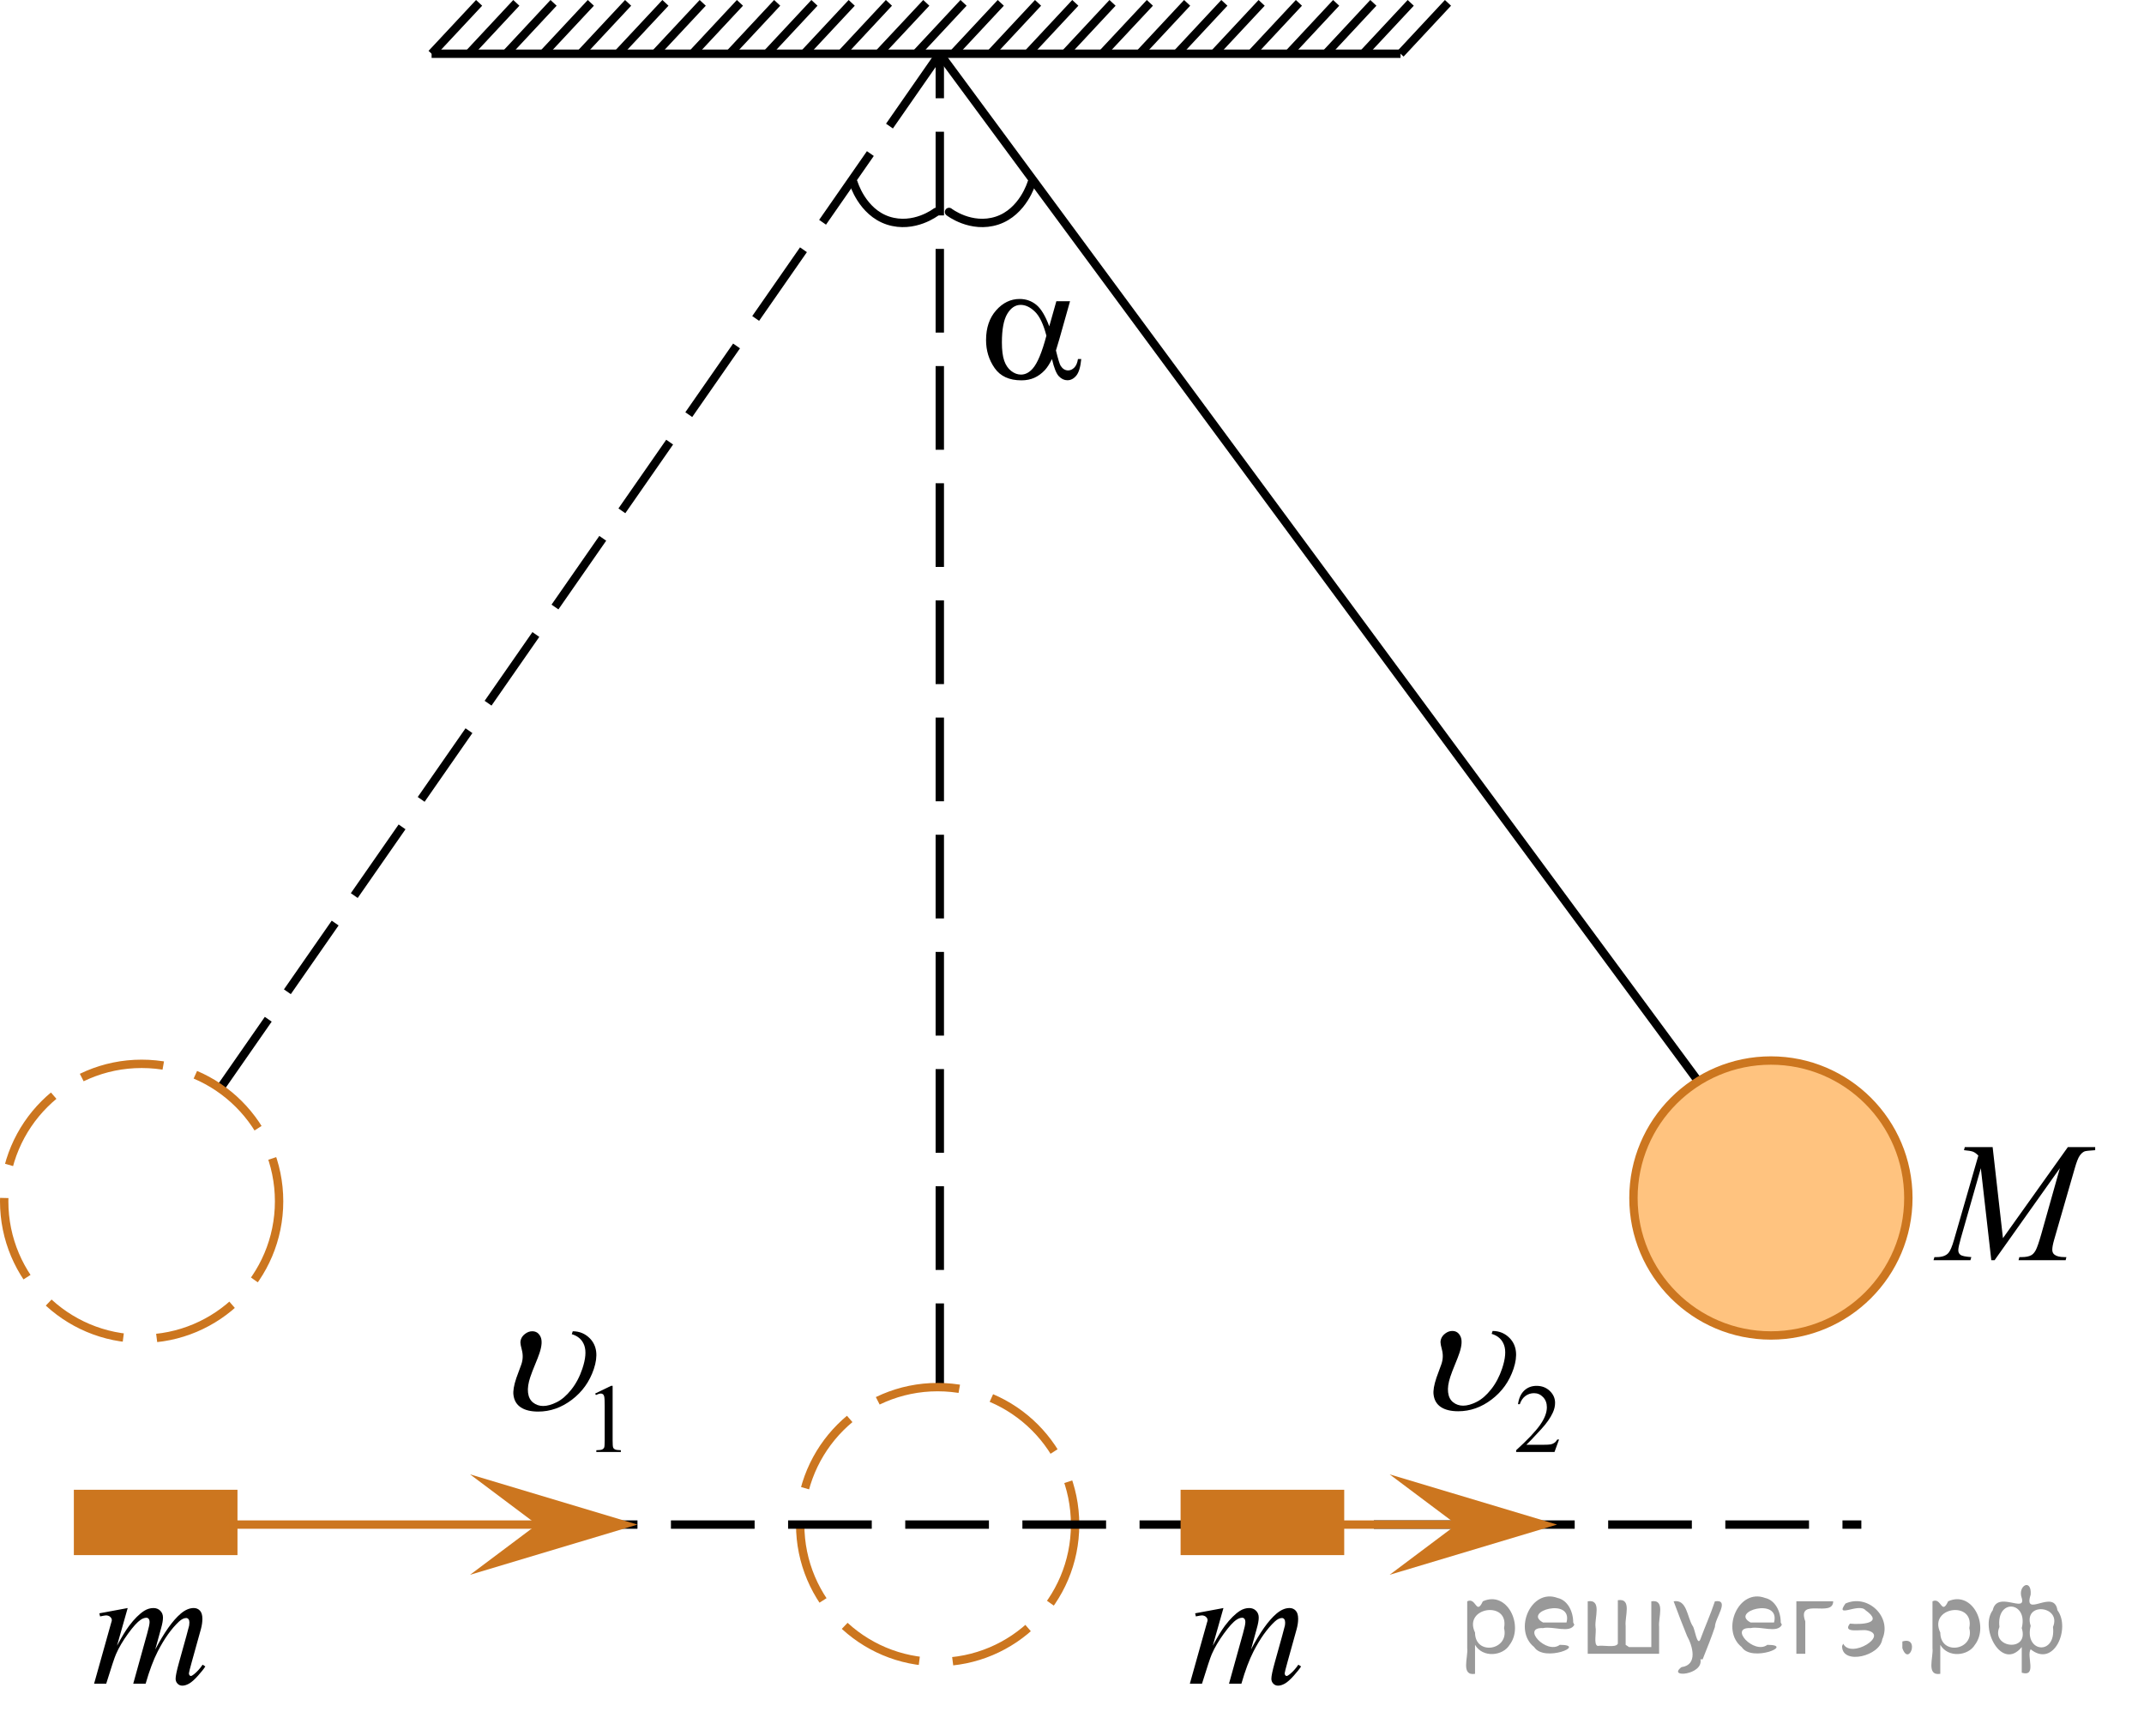 <?xml version="1.0" encoding="utf-8"?>
<!-- Generator: Adobe Illustrator 27.2.0, SVG Export Plug-In . SVG Version: 6.00 Build 0)  -->
<svg version="1.1" id="Layer_1" xmlns="http://www.w3.org/2000/svg" xmlns:xlink="http://www.w3.org/1999/xlink" x="0px" y="0px"
	 width="192.157px" height="155.581px" viewBox="0 0 192.157 155.581" enable-background="new 0 0 192.157 155.581"
	 xml:space="preserve">
<line fill="none" stroke="#000000" stroke-width="0.75" stroke-miterlimit="10" stroke-dasharray="7.5,3" x1="84.23" y1="124.305" x2="84.23" y2="4.815"/>
<line fill="none" stroke="#000000" stroke-width="0.75" stroke-miterlimit="10" stroke-dasharray="7.5,3" x1="19.76" y1="97.496" x2="84.23" y2="4.815"/>
<circle opacity="0.5" fill="#FF8800" enable-background="new    " cx="158.718" cy="107.357" r="12.319"/>
<g>
	<g>
		
			<line fill="none" stroke="#000000" stroke-width="0.75" stroke-miterlimit="10" x1="125.523" y1="4.815" x2="129.775" y2="0.256"/>
		
			<line fill="none" stroke="#000000" stroke-width="0.75" stroke-miterlimit="10" x1="115.499" y1="4.815" x2="119.753" y2="0.256"/>
		
			<line fill="none" stroke="#000000" stroke-width="0.75" stroke-miterlimit="10" x1="118.836" y1="4.815" x2="123.086" y2="0.256"/>
		
			<line fill="none" stroke="#000000" stroke-width="0.75" stroke-miterlimit="10" x1="122.183" y1="4.815" x2="126.438" y2="0.256"/>
		
			<line fill="none" stroke="#000000" stroke-width="0.75" stroke-miterlimit="10" x1="112.159" y1="4.815" x2="116.415" y2="0.256"/>
		
			<line fill="none" stroke="#000000" stroke-width="0.75" stroke-miterlimit="10" x1="108.819" y1="4.815" x2="113.075" y2="0.256"/>
		
			<line fill="none" stroke="#000000" stroke-width="0.75" stroke-miterlimit="10" x1="98.795" y1="4.815" x2="103.058" y2="0.256"/>
		
			<line fill="none" stroke="#000000" stroke-width="0.75" stroke-miterlimit="10" x1="102.144" y1="4.815" x2="106.398" y2="0.256"/>
		
			<line fill="none" stroke="#000000" stroke-width="0.75" stroke-miterlimit="10" x1="105.482" y1="4.815" x2="109.734" y2="0.256"/>
		
			<line fill="none" stroke="#000000" stroke-width="0.75" stroke-miterlimit="10" x1="95.459" y1="4.815" x2="99.711" y2="0.256"/>
		
			<line fill="none" stroke="#000000" stroke-width="0.75" stroke-miterlimit="10" x1="88.78" y1="4.815" x2="93.035" y2="0.256"/>
		
			<line fill="none" stroke="#000000" stroke-width="0.75" stroke-miterlimit="10" x1="68.739" y1="4.815" x2="72.995" y2="0.256"/>
		
			<line fill="none" stroke="#000000" stroke-width="0.75" stroke-miterlimit="10" x1="75.419" y1="4.815" x2="79.67" y2="0.256"/>
		
			<line fill="none" stroke="#000000" stroke-width="0.75" stroke-miterlimit="10" x1="82.103" y1="4.815" x2="86.357" y2="0.256"/>
		
			<line fill="none" stroke="#000000" stroke-width="0.75" stroke-miterlimit="10" x1="92.119" y1="4.815" x2="96.375" y2="0.256"/>
		
			<line fill="none" stroke="#000000" stroke-width="0.75" stroke-miterlimit="10" x1="72.079" y1="4.815" x2="76.335" y2="0.256"/>
		
			<line fill="none" stroke="#000000" stroke-width="0.75" stroke-miterlimit="10" x1="78.753" y1="4.815" x2="83.019" y2="0.256"/>
		
			<line fill="none" stroke="#000000" stroke-width="0.75" stroke-miterlimit="10" x1="85.442" y1="4.815" x2="89.696" y2="0.256"/>
		
			<line fill="none" stroke="#000000" stroke-width="0.75" stroke-miterlimit="10" x1="58.724" y1="4.815" x2="62.982" y2="0.256"/>
		
			<line fill="none" stroke="#000000" stroke-width="0.75" stroke-miterlimit="10" x1="62.065" y1="4.815" x2="66.317" y2="0.256"/>
		
			<line fill="none" stroke="#000000" stroke-width="0.75" stroke-miterlimit="10" x1="65.401" y1="4.815" x2="69.655" y2="0.256"/>
		
			<line fill="none" stroke="#000000" stroke-width="0.75" stroke-miterlimit="10" x1="55.378" y1="4.815" x2="59.64" y2="0.256"/>
		
			<line fill="none" stroke="#000000" stroke-width="0.75" stroke-miterlimit="10" x1="52.038" y1="4.815" x2="56.295" y2="0.256"/>
		
			<line fill="none" stroke="#000000" stroke-width="0.75" stroke-miterlimit="10" x1="42.024" y1="4.815" x2="46.276" y2="0.256"/>
		
			<line fill="none" stroke="#000000" stroke-width="0.75" stroke-miterlimit="10" x1="45.36" y1="4.815" x2="49.614" y2="0.256"/>
		
			<line fill="none" stroke="#000000" stroke-width="0.75" stroke-miterlimit="10" x1="48.698" y1="4.815" x2="52.954" y2="0.256"/>
		
			<line fill="none" stroke="#000000" stroke-width="0.75" stroke-miterlimit="10" x1="38.683" y1="4.815" x2="42.94" y2="0.256"/>
	</g>
	
		<line fill="none" stroke="#000000" stroke-width="0.75" stroke-miterlimit="10" x1="125.523" y1="4.815" x2="38.683" y2="4.815"/>
</g>
<line fill="none" stroke="#000000" stroke-width="0.75" stroke-miterlimit="10" x1="152.271" y1="96.986" x2="84.23" y2="4.815"/>
<path fill="none" stroke="#000000" stroke-width="0.75" stroke-linecap="round" stroke-linejoin="round" stroke-miterlimit="10" d="
	M76.498,16.378c0,0,0.759,2.619,3.096,3.389c2.34,0.762,4.307-0.775,4.307-0.775"/>
<path fill="none" stroke="#000000" stroke-width="0.75" stroke-linecap="round" stroke-linejoin="round" stroke-miterlimit="10" d="
	M85.058,18.993c0,0,1.967,1.537,4.307,0.775c2.336-0.77,3.096-3.389,3.096-3.389"/>
<circle fill="none" stroke="#CC761F" stroke-width="0.75" stroke-miterlimit="10" stroke-dasharray="7.5,3" cx="84.037" cy="136.624" r="12.319"/>
<circle fill="none" stroke="#CC761F" stroke-width="0.75" stroke-miterlimit="10" stroke-dasharray="7.5,3" cx="12.694" cy="107.654" r="12.319"/>
<circle fill="none" stroke="#CC761F" stroke-width="0.75" stroke-miterlimit="10" cx="158.718" cy="107.357" r="12.319"/>
<line fill="none" stroke="#000000" stroke-width="0.75" stroke-miterlimit="10" stroke-dasharray="7.5,3" x1="49.633" y1="136.624" x2="166.824" y2="136.624"/>
<line fill="none" stroke="#CC761F" stroke-width="0.75" stroke-miterlimit="10" x1="20.909" y1="136.624" x2="49.633" y2="136.624"/>
<polygon fill="#CC761F" points="48.13,136.624 42.129,132.124 57.136,136.624 42.129,141.124 "/>
<line fill="none" stroke="#CC761F" stroke-width="0.75" stroke-miterlimit="10" x1="120.101" y1="136.624" x2="132.051" y2="136.624"/>
<polygon fill="#CC761F" points="130.548,136.624 124.547,132.124 139.554,136.624 124.547,141.124 "/>
<rect x="6.994" y="133.879" fill="#CC761F" stroke="#CC761F" stroke-width="0.75" stroke-miterlimit="10" width="13.915" height="5.106"/>
<rect x="106.186" y="133.879" fill="#CC761F" stroke="#CC761F" stroke-width="0.75" stroke-miterlimit="10" width="13.915" height="5.106"/>
<g>
	<g>
		<defs>
			<rect id="SVGID_1_" x="43.202" y="111.114" width="15.249" height="22.011"/>
		</defs>
		<clipPath id="SVGID_00000005253890927905012570000008743581795625085080_">
			<use xlink:href="#SVGID_1_"  overflow="visible"/>
		</clipPath>
		<g clip-path="url(#SVGID_00000005253890927905012570000008743581795625085080_)">
			<path d="M53.34,124.882l1.425-0.69h0.142v4.903c0,0.325,0.014,0.528,0.041,0.608s0.085,0.141,0.171,0.184
				s0.262,0.067,0.526,0.073v0.158h-2.2v-0.158c0.275-0.006,0.454-0.029,0.534-0.071
				c0.081-0.041,0.137-0.097,0.169-0.167c0.031-0.069,0.047-0.278,0.047-0.627v-3.135
				c0-0.422-0.014-0.693-0.043-0.814c-0.019-0.092-0.057-0.158-0.109-0.201c-0.054-0.043-0.118-0.065-0.192-0.065
				c-0.106,0-0.255,0.044-0.444,0.133L53.34,124.882z"/>
		</g>
	</g>
	<g>
		<defs>
			
				<rect id="SVGID_00000044895170195385038000000009796012741683147447_" x="43.202" y="111.114" width="15.249" height="22.011"/>
		</defs>
		<clipPath id="SVGID_00000137095703080890805610000006210251854451346824_">
			<use xlink:href="#SVGID_00000044895170195385038000000009796012741683147447_"  overflow="visible"/>
		</clipPath>
		<g clip-path="url(#SVGID_00000137095703080890805610000006210251854451346824_)">
			<path d="M51.246,119.561l0.088-0.26c0.606,0,1.119,0.215,1.541,0.644c0.626,0.649,0.741,1.563,0.346,2.741
				c-0.379,1.127-1.035,2.046-1.967,2.752c-0.933,0.707-1.938,1.06-3.014,1.06c-0.656,0-1.175-0.124-1.555-0.373
				c-0.381-0.249-0.603-0.62-0.665-1.112c-0.048-0.359,0.037-0.866,0.257-1.522l0.453-1.234
				c0.143-0.424,0.155-0.855,0.039-1.293c-0.081-0.306-0.123-0.519-0.126-0.643
				c-0.004-0.094,0.012-0.192,0.047-0.297c0.065-0.196,0.198-0.366,0.395-0.509
				c0.197-0.144,0.402-0.215,0.616-0.215c0.342,0,0.591,0.166,0.746,0.495c0.154,0.331,0.121,0.823-0.099,1.478
				c-0.086,0.257-0.218,0.596-0.394,1.017s-0.318,0.792-0.426,1.112c-0.182,0.542-0.25,1.009-0.203,1.4
				c0.048,0.392,0.2,0.688,0.457,0.89c0.258,0.202,0.558,0.304,0.9,0.304c0.357,0,0.763-0.114,1.216-0.34
				c0.453-0.227,0.89-0.604,1.307-1.132c0.418-0.526,0.747-1.147,0.986-1.861
				c0.3-0.892,0.358-1.59,0.176-2.095S51.812,119.728,51.246,119.561z"/>
		</g>
	</g>
</g>
<g>
	<g>
		<defs>
			
				<rect id="SVGID_00000072976387859128242120000001098642828578591387_" x="125.689" y="111.114" width="17.94" height="22.011"/>
		</defs>
		<clipPath id="SVGID_00000004509538684733835810000017649794306824163479_">
			<use xlink:href="#SVGID_00000072976387859128242120000001098642828578591387_"  overflow="visible"/>
		</clipPath>
		<g clip-path="url(#SVGID_00000004509538684733835810000017649794306824163479_)">
			<path d="M139.73,129.002l-0.407,1.117h-3.437v-0.158c1.011-0.92,1.722-1.67,2.135-2.253
				c0.412-0.582,0.618-1.114,0.618-1.597c0-0.368-0.113-0.671-0.339-0.908c-0.227-0.237-0.497-0.355-0.812-0.355
				c-0.286,0-0.543,0.084-0.77,0.251c-0.228,0.167-0.397,0.411-0.505,0.734h-0.159
				c0.071-0.528,0.256-0.934,0.552-1.217c0.297-0.282,0.667-0.424,1.11-0.424c0.473,0,0.867,0.151,1.184,0.454
				c0.316,0.303,0.475,0.659,0.475,1.07c0,0.294-0.068,0.588-0.206,0.883c-0.212,0.462-0.556,0.952-1.031,1.469
				c-0.713,0.776-1.158,1.244-1.336,1.404h1.522c0.309,0,0.525-0.012,0.65-0.034
				c0.125-0.023,0.237-0.069,0.337-0.14c0.101-0.069,0.188-0.169,0.263-0.297L139.73,129.002L139.73,129.002z"/>
		</g>
	</g>
	<g>
		<defs>
			
				<rect id="SVGID_00000108293374073873313640000018173979531901473713_" x="125.689" y="111.114" width="17.94" height="22.011"/>
		</defs>
		<clipPath id="SVGID_00000155838254195970703760000000200103737862852761_">
			<use xlink:href="#SVGID_00000108293374073873313640000018173979531901473713_"  overflow="visible"/>
		</clipPath>
		<g clip-path="url(#SVGID_00000155838254195970703760000000200103737862852761_)">
			<path d="M133.689,119.532l0.087-0.259c0.603,0,1.114,0.214,1.534,0.644c0.622,0.649,0.736,1.563,0.343,2.741
				c-0.377,1.128-1.029,2.045-1.957,2.751c-0.929,0.708-1.929,1.06-3.001,1.06c-0.652,0-1.169-0.124-1.547-0.373
				c-0.379-0.248-0.6-0.618-0.662-1.111c-0.049-0.359,0.037-0.867,0.256-1.522l0.45-1.233
				c0.142-0.424,0.155-0.856,0.04-1.293c-0.081-0.306-0.123-0.519-0.126-0.643c-0.003-0.094,0.013-0.193,0.047-0.296
				c0.065-0.197,0.197-0.367,0.394-0.511c0.195-0.143,0.399-0.214,0.612-0.214c0.341,0,0.588,0.165,0.741,0.495
				c0.154,0.33,0.121,0.823-0.098,1.478c-0.085,0.256-0.215,0.595-0.391,1.017
				c-0.176,0.421-0.317,0.792-0.424,1.112c-0.182,0.542-0.249,1.009-0.201,1.399
				c0.047,0.392,0.197,0.689,0.454,0.891c0.256,0.202,0.556,0.303,0.896,0.303c0.355,0,0.758-0.112,1.21-0.34
				c0.452-0.227,0.885-0.604,1.301-1.131c0.416-0.526,0.743-1.147,0.982-1.861
				c0.298-0.892,0.355-1.59,0.174-2.095S134.251,119.7,133.689,119.532z"/>
		</g>
	</g>
</g>
<g>
	<g>
		<g>
			<g>
				<g>
					<g>
						<g>
							<g>
								<g>
									<g>
										<g>
											<g>
												<g>
													<g>
														<defs>
															
																<rect id="SVGID_00000002347857472648503630000017008806033615993272_" x="85.473" y="22.703" width="15.125" height="15.316"/>
														</defs>
														<clipPath id="SVGID_00000020393967270597291430000008905531145519237779_">
															<use xlink:href="#SVGID_00000002347857472648503630000017008806033615993272_"  overflow="visible"/>
														</clipPath>
														<g clip-path="url(#SVGID_00000020393967270597291430000008905531145519237779_)">
															<g enable-background="new    ">
																<path d="M94.677,26.993h1.226l-0.96,3.403c-0.065,0.215-0.165,0.551-0.303,1.01
																	c0.188,0.769,0.328,1.227,0.421,1.376c0.177,0.274,0.401,0.412,0.672,0.412
																	c0.197,0,0.379-0.083,0.546-0.247c0.168-0.165,0.278-0.421,0.333-0.77h0.295
																	c-0.069,0.718-0.218,1.214-0.447,1.488s-0.494,0.411-0.794,0.411c-0.281,0-0.536-0.119-0.765-0.358
																	c-0.229-0.239-0.435-0.753-0.617-1.541c-0.216,0.434-0.428,0.763-0.635,0.987
																	c-0.29,0.31-0.606,0.54-0.945,0.691c-0.34,0.152-0.727,0.229-1.16,0.229
																	c-1.088,0-1.888-0.366-2.4-1.1c-0.512-0.732-0.768-1.568-0.768-2.506
																	c0-1.097,0.3-1.985,0.901-2.666c0.601-0.681,1.305-1.02,2.112-1.02
																	c0.561,0,1.056,0.173,1.485,0.519c0.428,0.347,0.817,0.991,1.167,1.934L94.677,26.993z
																	 M93.784,30.082c-0.266-1.027-0.608-1.744-1.026-2.15c-0.419-0.407-0.845-0.61-1.278-0.61
																	c-0.482,0-0.884,0.269-1.204,0.805c-0.32,0.536-0.48,1.39-0.48,2.562
																	c0,0.693,0.069,1.237,0.207,1.634c0.138,0.397,0.346,0.703,0.624,0.92
																	c0.278,0.218,0.572,0.326,0.882,0.326c0.379,0,0.727-0.178,1.042-0.531
																	C92.979,32.558,93.39,31.573,93.784,30.082z"/>
															</g>
														</g>
													</g>
												</g>
											</g>
										</g>
									</g>
								</g>
							</g>
						</g>
					</g>
				</g>
			</g>
		</g>
	</g>
</g>
<g>
	<g>
		<g>
			<g>
				<g>
					<g>
						<g>
							<g>
								<defs>
									
										<rect id="SVGID_00000025416181137951266110000011727113597215510677_" x="171.438" y="99.061" width="20.719" height="16.56"/>
								</defs>
								<clipPath id="SVGID_00000017487277145926664070000002216922213394615186_">
									<use xlink:href="#SVGID_00000025416181137951266110000011727113597215510677_"  overflow="visible"/>
								</clipPath>
								<g clip-path="url(#SVGID_00000017487277145926664070000002216922213394615186_)">
									<g enable-background="new    ">
									</g>
								</g>
							</g>
						</g>
					</g>
				</g>
			</g>
		</g>
	</g>
	<g>
		<g>
			<g>
				<g>
					<g>
						<g>
							<g>
								<defs>
									
										<rect id="SVGID_00000061439192449323732740000009342590765039394729_" x="171.037" y="99.008" width="20.65" height="16.697"/>
								</defs>
								<clipPath id="SVGID_00000147208655657024830980000014219137005004626050_">
									<use xlink:href="#SVGID_00000061439192449323732740000009342590765039394729_"  overflow="visible"/>
								</clipPath>
								<g clip-path="url(#SVGID_00000147208655657024830980000014219137005004626050_)">
									<g enable-background="new    ">
										<path d="M178.591,102.795l0.924,8.162l5.819-8.162h2.448v0.277c-0.532,0.034-0.846,0.069-0.94,0.104
											c-0.163,0.065-0.311,0.194-0.447,0.389s-0.282,0.567-0.44,1.121l-1.855,6.427
											c-0.108,0.374-0.163,0.668-0.163,0.882c0,0.194,0.066,0.342,0.2,0.441
											c0.186,0.144,0.482,0.217,0.887,0.217h0.178l-0.066,0.276h-4.223l0.074-0.276h0.199
											c0.375,0,0.661-0.055,0.858-0.165c0.152-0.079,0.289-0.23,0.41-0.452
											c0.121-0.222,0.289-0.713,0.507-1.476l1.656-5.874l-5.85,8.243h-0.296l-0.939-8.243l-1.79,6.271
											c-0.152,0.533-0.229,0.892-0.229,1.076c0,0.184,0.066,0.325,0.199,0.422
											c0.133,0.098,0.456,0.163,0.969,0.198l-0.081,0.276h-3.306l0.081-0.276h0.2
											c0.487,0,0.84-0.125,1.057-0.374c0.158-0.18,0.323-0.567,0.496-1.166l2.182-7.556
											c-0.163-0.169-0.318-0.284-0.466-0.344c-0.148-0.06-0.422-0.107-0.821-0.142l0.074-0.277H178.591z"/>
									</g>
								</g>
							</g>
						</g>
					</g>
				</g>
			</g>
		</g>
	</g>
</g>
<g>
	<g>
		<g>
			<g>
				<g>
					<g>
						<g>
							<g>
								<g>
									<g>
										<g>
											<g>
												<g>
													<g>
														<defs>
															
																<rect id="SVGID_00000124142354712190340690000010152963748358925960_" x="5.652" y="141.124" width="16.438" height="13.938"/>
														</defs>
														<clipPath id="SVGID_00000169555479060941347250000009811150984304065681_">
															<use xlink:href="#SVGID_00000124142354712190340690000010152963748358925960_"  overflow="visible"/>
														</clipPath>
														<g clip-path="url(#SVGID_00000169555479060941347250000009811150984304065681_)">
															<g enable-background="new    ">
																<path d="M11.444,144.104l-0.957,3.377c0.427-0.794,0.79-1.391,1.089-1.789
																	c0.466-0.619,0.92-1.068,1.361-1.348c0.26-0.16,0.532-0.24,0.817-0.24
																	c0.245,0,0.449,0.08,0.61,0.24c0.162,0.159,0.243,0.364,0.243,0.613
																	c0,0.245-0.057,0.565-0.169,0.959l-0.522,1.901c0.799-1.522,1.557-2.591,2.273-3.204
																	c0.398-0.34,0.79-0.51,1.177-0.51c0.226,0,0.411,0.079,0.556,0.236
																	c0.144,0.157,0.217,0.4,0.217,0.73c0,0.29-0.044,0.597-0.132,0.921l-0.81,2.912
																	c-0.176,0.634-0.265,0.986-0.265,1.056c0,0.07,0.022,0.13,0.066,0.18
																	c0.029,0.035,0.068,0.053,0.118,0.053c0.049,0,0.135-0.048,0.257-0.143
																	c0.28-0.22,0.542-0.509,0.787-0.868l0.243,0.157c-0.123,0.199-0.34,0.474-0.651,0.823
																	s-0.578,0.587-0.798,0.711c-0.221,0.125-0.424,0.188-0.61,0.188c-0.172,0-0.315-0.06-0.431-0.18
																	s-0.173-0.267-0.173-0.441c0-0.24,0.101-0.722,0.302-1.445l0.669-2.403
																	c0.152-0.554,0.233-0.86,0.243-0.92c0.015-0.095,0.022-0.188,0.022-0.277
																	c0-0.125-0.027-0.222-0.081-0.292c-0.059-0.07-0.125-0.104-0.199-0.104
																	c-0.206,0-0.424,0.107-0.655,0.321c-0.677,0.634-1.31,1.522-1.898,2.665
																	c-0.387,0.754-0.75,1.72-1.089,2.897h-1.111l1.258-4.529c0.137-0.489,0.206-0.815,0.206-0.981
																	c0-0.135-0.027-0.234-0.081-0.3c-0.054-0.065-0.121-0.097-0.199-0.097
																	c-0.162,0-0.334,0.06-0.515,0.18c-0.294,0.194-0.673,0.611-1.137,1.25s-0.823,1.25-1.078,1.834
																	c-0.123,0.274-0.415,1.155-0.876,2.643H8.434l1.361-4.852l0.177-0.628
																	c0.034-0.095,0.051-0.165,0.051-0.21c0-0.109-0.049-0.208-0.147-0.296
																	c-0.098-0.087-0.223-0.131-0.376-0.131c-0.064,0-0.24,0.03-0.53,0.09l-0.066-0.277
																	L11.444,144.104z"/>
															</g>
														</g>
													</g>
												</g>
											</g>
										</g>
									</g>
								</g>
							</g>
						</g>
					</g>
				</g>
			</g>
		</g>
	</g>
</g>
<g>
	<g>
		<g>
			<g>
				<g>
					<g>
						<g>
							<g>
								<g>
									<g>
										<g>
											<g>
												<g>
													<g>
														<defs>
															
																<rect id="SVGID_00000133514095861803792570000001562869020737026221_" x="103.86" y="141.124" width="16.438" height="13.938"/>
														</defs>
														<clipPath id="SVGID_00000121970941231979479130000012455037214398379394_">
															<use xlink:href="#SVGID_00000133514095861803792570000001562869020737026221_"  overflow="visible"/>
														</clipPath>
														<g clip-path="url(#SVGID_00000121970941231979479130000012455037214398379394_)">
															<g enable-background="new    ">
																<path d="M109.652,144.104l-0.957,3.377c0.427-0.794,0.79-1.391,1.089-1.789
																	c0.467-0.619,0.92-1.068,1.361-1.348c0.26-0.16,0.532-0.24,0.817-0.24
																	c0.245,0,0.448,0.08,0.61,0.24c0.162,0.159,0.243,0.364,0.243,0.613
																	c0,0.245-0.057,0.565-0.17,0.959l-0.522,1.901c0.8-1.522,1.558-2.591,2.273-3.204
																	c0.398-0.34,0.79-0.51,1.178-0.51c0.226,0,0.41,0.079,0.556,0.236
																	c0.144,0.157,0.217,0.4,0.217,0.73c0,0.29-0.044,0.597-0.133,0.921l-0.81,2.912
																	c-0.176,0.634-0.265,0.986-0.265,1.056c0,0.07,0.022,0.13,0.066,0.18
																	c0.029,0.035,0.068,0.053,0.118,0.053c0.049,0,0.135-0.048,0.257-0.143
																	c0.28-0.22,0.542-0.509,0.787-0.868l0.243,0.157c-0.123,0.199-0.34,0.474-0.651,0.823
																	s-0.577,0.587-0.798,0.711c-0.221,0.125-0.425,0.188-0.61,0.188c-0.172,0-0.315-0.06-0.431-0.18
																	s-0.173-0.267-0.173-0.441c0-0.24,0.101-0.722,0.302-1.445l0.669-2.403
																	c0.152-0.554,0.233-0.86,0.243-0.92c0.015-0.095,0.021-0.188,0.021-0.277
																	c0-0.125-0.026-0.222-0.08-0.292c-0.06-0.07-0.125-0.104-0.199-0.104
																	c-0.206,0-0.424,0.107-0.654,0.321c-0.677,0.634-1.31,1.522-1.898,2.665
																	c-0.388,0.754-0.751,1.72-1.089,2.897h-1.111l1.259-4.529c0.137-0.489,0.205-0.815,0.205-0.981
																	c0-0.135-0.026-0.234-0.08-0.3c-0.055-0.065-0.121-0.097-0.199-0.097
																	c-0.162,0-0.333,0.06-0.515,0.18c-0.295,0.194-0.674,0.611-1.137,1.25
																	c-0.464,0.639-0.823,1.25-1.078,1.834c-0.123,0.274-0.414,1.155-0.876,2.643h-1.089l1.361-4.852
																	l0.177-0.628c0.034-0.095,0.052-0.165,0.052-0.21c0-0.109-0.049-0.208-0.147-0.296
																	c-0.098-0.087-0.223-0.131-0.375-0.131c-0.064,0-0.24,0.03-0.53,0.09l-0.065-0.277
																	L109.652,144.104z"/>
															</g>
														</g>
													</g>
												</g>
											</g>
										</g>
									</g>
								</g>
							</g>
						</g>
					</g>
				</g>
			</g>
		</g>
	</g>
</g>
<g style="stroke:none;fill:#000;fill-opacity:0.4" > <path d="m 132.2,147.5 c 0,0.8 0,1.6 0,2.5 -1.3,0.2 -0.6,-1.5 -0.7,-2.3 0,-1.4 0,-2.8 0,-4.2 0.8,-0.4 0.8,1.3 1.4,0.0 2.2,-1.0 3.7,2.2 2.4,3.9 -0.6,1.0 -2.4,1.2 -3.1,0.0 z m 2.6,-1.6 c 0.5,-2.5 -3.7,-1.9 -2.6,0.4 0.0,2.1 3.1,1.6 2.6,-0.4 z" /> <path d="m 141.1,145.6 c -0.4,0.8 -1.9,0.1 -2.8,0.3 -2.0,-0.1 0.3,2.4 1.5,1.5 2.5,0.0 -1.4,1.6 -2.3,0.2 -1.9,-1.5 -0.3,-5.3 2.1,-4.4 0.9,0.2 1.4,1.2 1.4,2.2 z m -0.7,-0.2 c 0.6,-2.3 -4.0,-1.0 -2.1,0.0 0.7,0 1.4,-0.0 2.1,-0.0 z" /> <path d="m 146.0,147.6 c 0.6,0 1.3,0 2.0,0 0,-1.3 0,-2.7 0,-4.1 1.3,-0.2 0.6,1.5 0.7,2.3 0,0.8 0,1.6 0,2.4 -2.1,0 -4.2,0 -6.4,0 0,-1.5 0,-3.1 0,-4.7 1.3,-0.2 0.6,1.5 0.7,2.3 0.1,0.5 -0.2,1.6 0.2,1.7 0.5,-0.1 1.6,0.2 1.8,-0.2 0,-1.3 0,-2.6 0,-3.9 1.3,-0.2 0.6,1.5 0.7,2.3 0,0.5 0,1.1 0,1.7 z" /> <path d="m 152.4,148.7 c 0.3,1.4 -3.0,1.7 -1.7,0.7 1.5,-0.2 1.0,-1.9 0.5,-2.8 -0.4,-1.0 -0.8,-2.0 -1.2,-3.1 1.2,-0.2 1.2,1.4 1.7,2.2 0.2,0.2 0.4,1.9 0.7,1.2 0.4,-1.1 0.9,-2.2 1.3,-3.4 1.4,-0.2 0.0,1.5 -0.0,2.3 -0.3,0.9 -0.7,1.9 -1.1,2.9 z" /> <path d="m 159.7,145.6 c -0.4,0.8 -1.9,0.1 -2.8,0.3 -2.0,-0.1 0.3,2.4 1.5,1.5 2.5,0.0 -1.4,1.6 -2.3,0.2 -1.9,-1.5 -0.3,-5.3 2.1,-4.4 0.9,0.2 1.4,1.2 1.4,2.2 z m -0.7,-0.2 c 0.6,-2.3 -4.0,-1.0 -2.1,0.0 0.7,0 1.4,-0.0 2.1,-0.0 z" /> <path d="m 161.0,148.2 c 0,-1.5 0,-3.1 0,-4.7 1.1,0 2.2,0 3.3,0 0.0,1.5 -3.3,-0.4 -2.5,1.8 0,0.9 0,1.9 0,2.9 -0.2,0 -0.5,0 -0.7,0 z" /> <path d="m 165.2,147.3 c 0.7,1.4 4.2,-0.8 2.1,-1.2 -0.5,-0.1 -2.2,0.3 -1.5,-0.6 1.0,0.1 3.1,0.0 1.4,-1.2 -0.6,-0.7 -2.8,0.8 -1.8,-0.6 2.0,-0.9 4.2,1.2 3.3,3.2 -0.2,1.5 -3.5,2.3 -3.6,0.7 l 0,-0.1 0,-0.0 0,0 z" /> <path d="m 170.5,147.1 c 1.6,-0.5 0.6,2.3 -0.0,0.6 -0.0,-0.2 0.0,-0.4 0.0,-0.6 z" /> <path d="m 173.9,147.5 c 0,0.8 0,1.6 0,2.5 -1.3,0.2 -0.6,-1.5 -0.7,-2.3 0,-1.4 0,-2.8 0,-4.2 0.8,-0.4 0.8,1.3 1.4,0.0 2.2,-1.0 3.7,2.2 2.4,3.9 -0.6,1.0 -2.4,1.2 -3.1,0.0 z m 2.6,-1.6 c 0.5,-2.5 -3.7,-1.9 -2.6,0.4 0.0,2.1 3.1,1.6 2.6,-0.4 z" /> <path d="m 179.2,145.8 c -0.8,1.9 2.7,2.3 2.0,0.1 0.6,-2.4 -2.3,-2.7 -2.0,-0.1 z m 2.0,4.2 c 0,-0.8 0,-1.6 0,-2.4 -1.8,2.2 -3.8,-1.7 -2.6,-3.3 0.4,-1.8 3.0,0.3 2.6,-1.1 -0.4,-1.1 0.9,-1.8 0.8,-0.3 -0.7,2.2 2.1,-0.6 2.4,1.4 1.2,1.6 -0.3,5.2 -2.4,3.5 -0.4,0.6 0.6,2.5 -0.8,2.1 z m 2.8,-4.2 c 0.8,-1.9 -2.7,-2.3 -2.0,-0.1 -0.6,2.4 2.3,2.7 2.0,0.1 z" /> </g></svg>

<!--File created and owned by https://sdamgia.ru. Copying is prohibited. All rights reserved.-->
